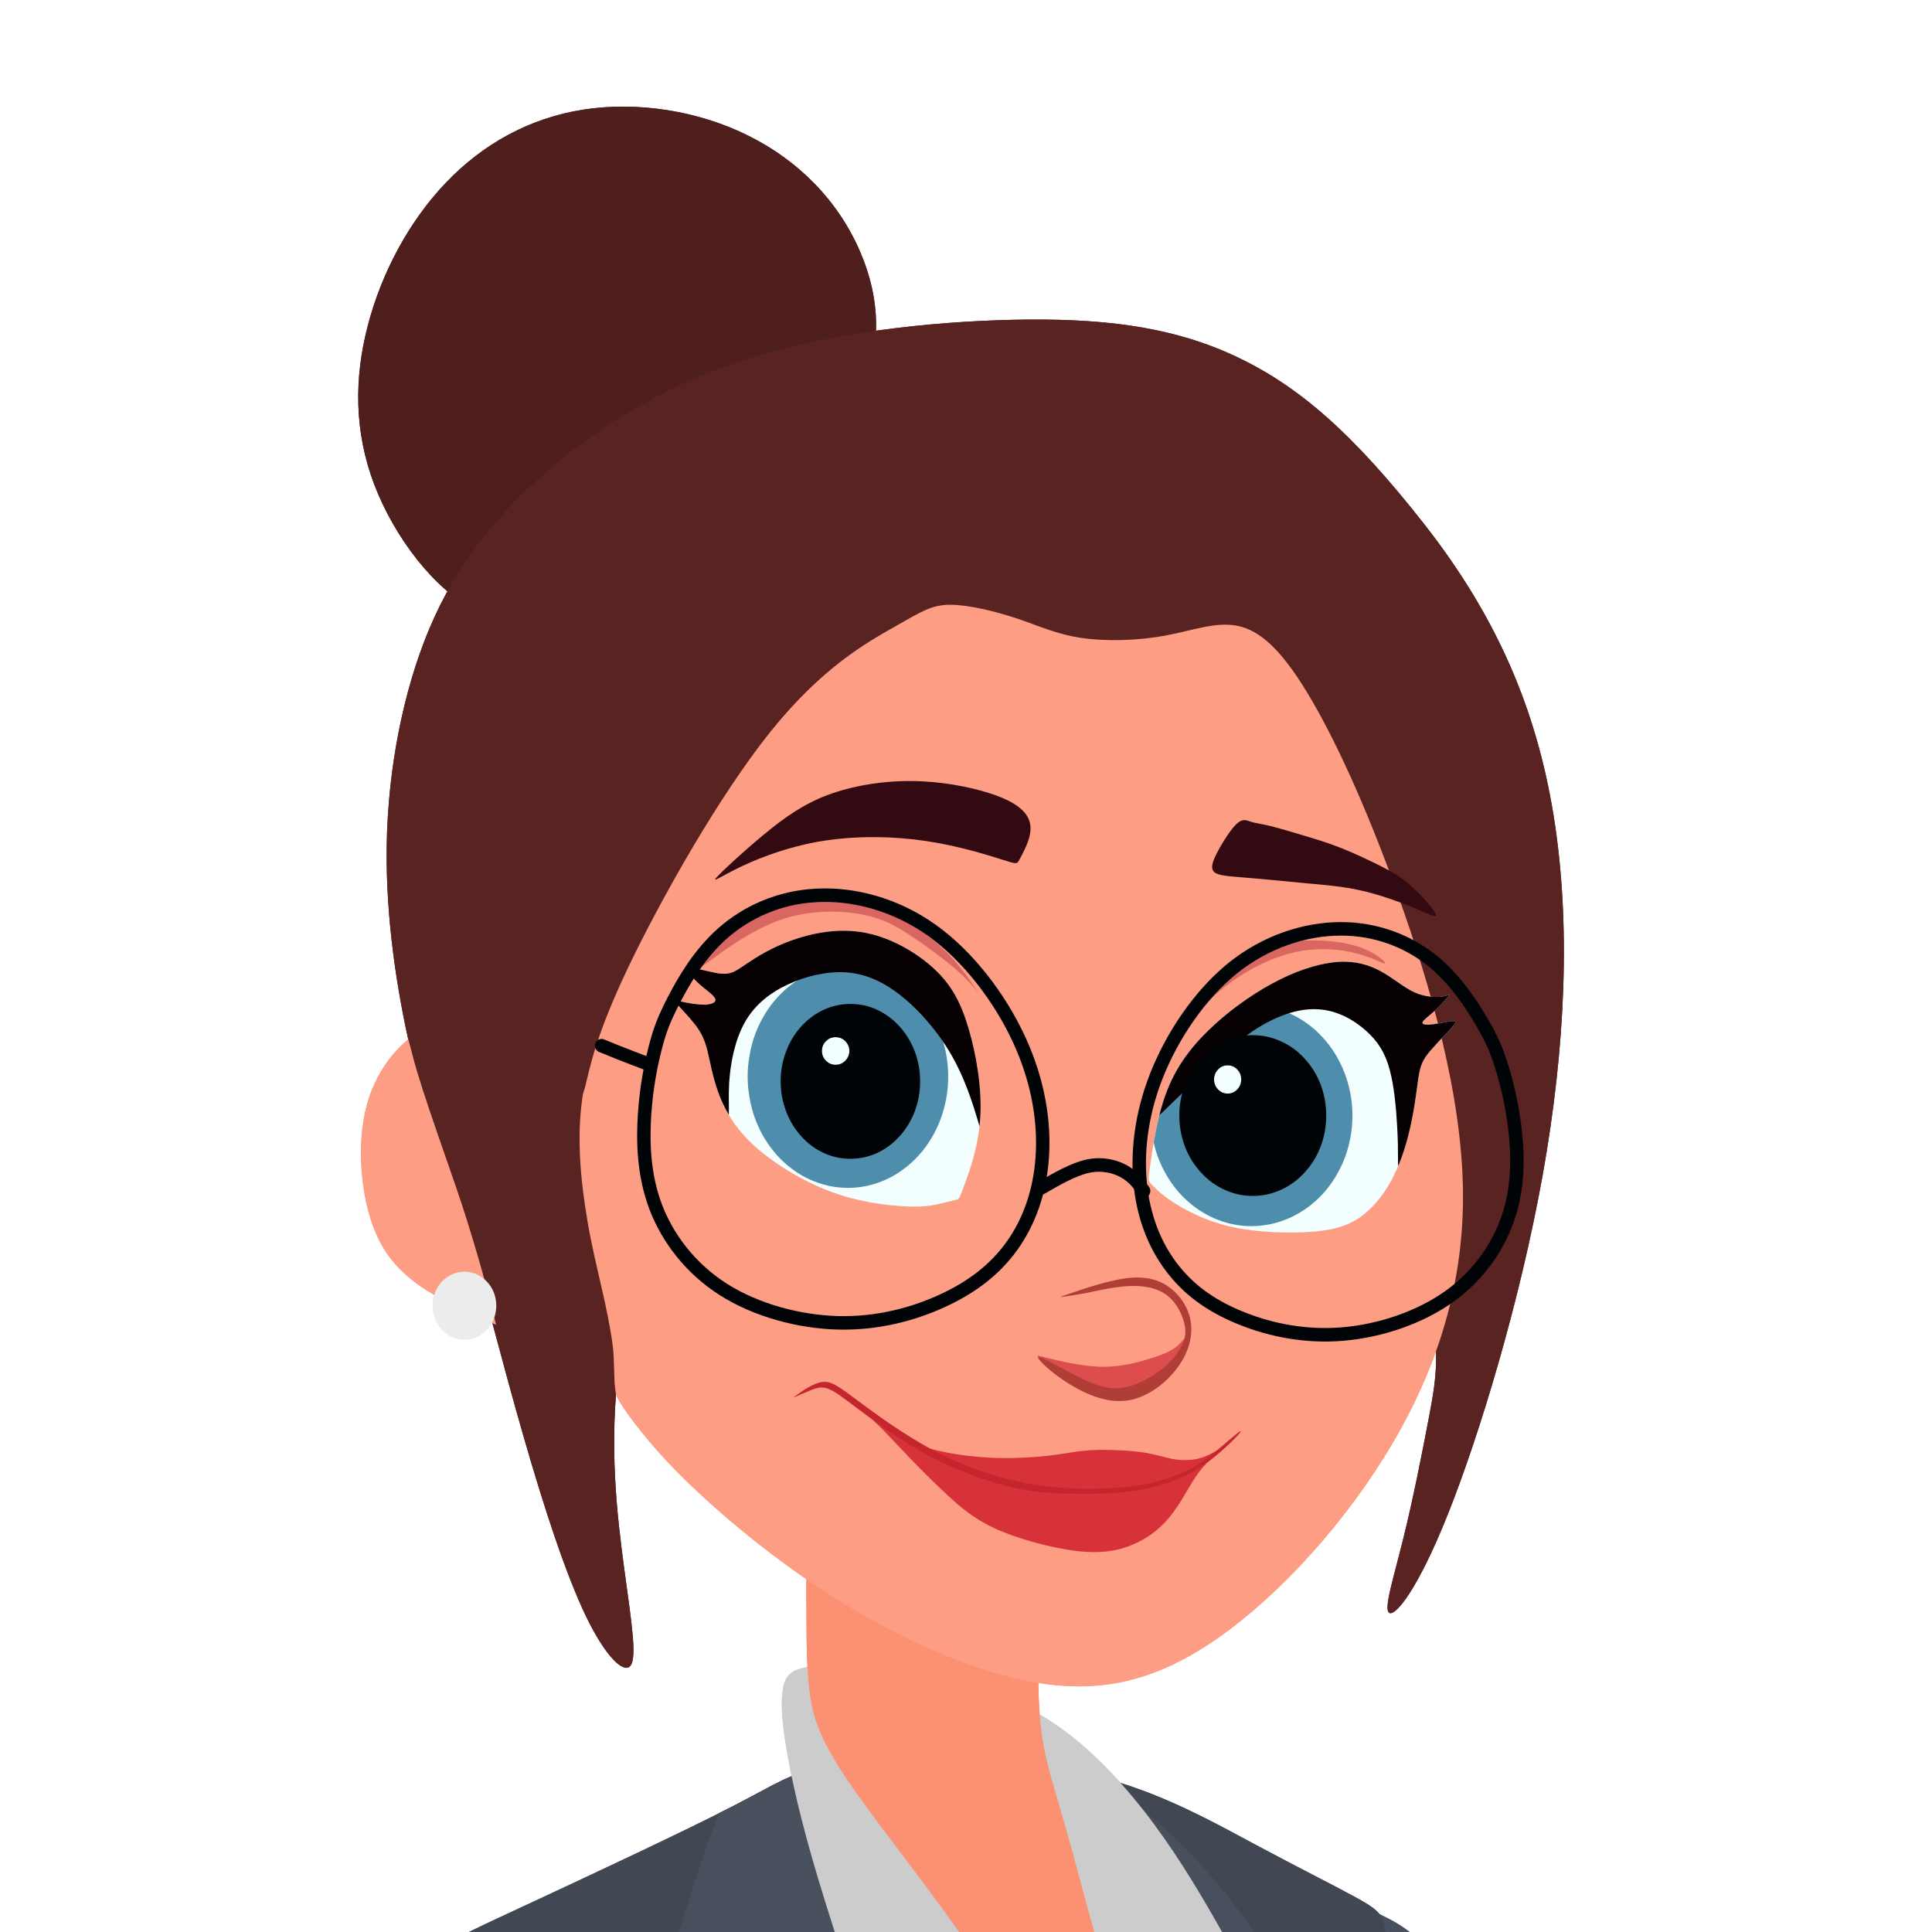 <svg xmlns="http://www.w3.org/2000/svg" xmlns:xlink="http://www.w3.org/1999/xlink" width="100" zoomAndPan="magnify" viewBox="0 0 75 75" height="100" preserveAspectRatio="xMidYMid meet" version="1.0"><defs><clipPath id="a5111f1ff1"><path d="M 13.73 4 L 35 4 L 35 25 L 13.73 25 Z M 13.73 4 " clip-rule="nonzero"/></clipPath><clipPath id="19e3ba4b1d"><path d="M 15 12 L 60.98 12 L 60.98 65 L 15 65 Z M 15 12 " clip-rule="nonzero"/></clipPath><clipPath id="fb226e70e6"><path d="M 13.73 4 L 35 4 L 35 25 L 13.73 25 Z M 13.73 4 " clip-rule="nonzero"/></clipPath><clipPath id="26d569cfd9"><path d="M 15 12 L 60.98 12 L 60.98 65 L 15 65 Z M 15 12 " clip-rule="nonzero"/></clipPath></defs><g clip-path="url(#a5111f1ff1)"><path fill="#4e1f1d" d="M 18.438 23.672 C 16.875 22.902 15.312 20.863 14.527 18.805 C 13.746 16.746 13.746 14.668 14.281 12.629 C 14.812 10.59 15.879 8.586 17.32 7.082 C 18.758 5.578 20.57 4.578 22.652 4.254 C 24.73 3.934 27.078 4.289 29.031 5.258 C 30.988 6.223 32.551 7.797 33.402 9.801 C 34.258 11.805 34.398 14.242 32.57 16.586 C 30.738 18.93 26.934 21.184 24.25 22.562 C 21.566 23.941 20.004 24.441 18.438 23.672 Z M 18.438 23.672 " fill-opacity="1" fill-rule="nonzero"/></g><path fill="#48505d" d="M 16.91 75.598 C 16.715 75.73 16.324 76 15.996 77.316 C 15.668 78.633 15.398 80.992 15.238 85.719 C 15.078 90.441 15.027 97.531 15.008 101.922 C 14.992 106.316 15.008 108.016 15.152 108.91 C 15.293 109.809 15.559 109.895 16.777 110.156 C 17.996 110.414 20.164 110.844 21.586 111.133 C 23.008 111.418 23.684 111.562 23.984 110.703 C 24.285 109.844 24.215 107.98 24.359 104.824 C 24.5 101.664 24.855 97.207 26.109 95.668 C 27.359 94.129 29.512 95.508 33.832 98.191 C 38.148 100.875 44.637 104.867 48.102 107.086 C 51.566 109.305 52.012 109.754 52.457 109.949 C 52.902 110.148 53.344 110.094 54.508 109.797 C 55.676 109.504 57.559 108.965 58.508 108.48 C 59.461 108 59.477 107.57 59.266 105.582 C 59.051 103.598 58.605 100.055 58.25 96.457 C 57.895 92.859 57.629 89.207 57.336 86.301 C 57.043 83.391 56.723 81.227 56.527 79.73 C 56.332 78.238 56.262 77.414 56.012 76.742 C 55.762 76.07 55.336 75.555 54.938 75.188 C 54.535 74.82 54.164 74.605 53.543 74.301 C 52.918 73.996 52.047 73.602 50.492 73.246 C 48.938 72.887 46.699 72.566 41.891 73.047 C 37.082 73.527 29.707 74.816 25.562 75.332 C 21.422 75.848 20.52 75.598 19.648 75.488 C 18.777 75.383 17.941 75.422 17.523 75.445 C 17.105 75.465 17.105 75.465 16.91 75.598 Z M 16.91 75.598 " fill-opacity="1" fill-rule="nonzero"/><path fill="#414854" d="M 28.391 70.148 C 26.508 71.113 23.059 72.727 20.75 73.801 C 18.438 74.875 17.266 75.41 16.75 75.84 C 16.234 76.27 16.379 76.59 17.566 78.773 C 18.758 80.957 21 85.004 22.402 88.492 C 23.805 91.98 24.375 94.918 25.141 97.172 C 25.902 99.426 26.863 101 27.52 102.074 C 28.18 103.148 28.535 103.723 28.41 104.492 C 28.285 105.262 27.68 106.227 27.004 107.211 C 26.332 108.195 25.582 109.199 25.141 109.895 C 24.695 110.594 24.555 110.988 25.086 111.363 C 25.621 111.738 26.828 112.098 29.902 112.312 C 32.977 112.527 37.918 112.598 41.973 112.332 C 46.023 112.062 49.188 111.453 51.07 111.023 C 52.953 110.594 53.559 110.344 53.613 109.734 C 53.664 109.125 53.168 108.16 52.938 106.906 C 52.707 105.656 52.742 104.117 53.238 102.199 C 53.738 100.285 54.695 97.996 55.32 96.457 C 55.941 94.918 56.227 94.129 56.348 93.109 C 56.473 92.09 56.438 90.836 56.137 89.367 C 55.832 87.902 55.266 86.219 54.855 84.59 C 54.449 82.961 54.199 81.387 54.055 80.082 C 53.914 78.773 53.879 77.738 53.859 76.84 C 53.844 75.945 53.844 75.195 53.738 74.73 C 53.629 74.266 53.418 74.086 52.598 73.637 C 51.781 73.191 50.359 72.477 48.883 71.688 C 47.41 70.898 45.879 70.043 44.102 69.414 C 42.328 68.789 40.301 68.395 38.062 68.289 C 35.82 68.18 33.367 68.359 31.98 68.609 C 30.598 68.859 30.277 69.184 28.391 70.148 Z M 28.391 70.148 " fill-opacity="1" fill-rule="nonzero"/><path fill="#48505d" d="M 36.359 68.258 C 34.66 68.273 33.023 68.422 31.98 68.609 C 30.598 68.859 30.277 69.184 28.391 70.148 C 28.254 70.219 28.062 70.312 27.91 70.387 C 27.172 72.277 26.496 74.559 25.996 76.215 C 25.469 77.977 25.145 79.012 25.621 79.48 C 26.098 79.949 27.379 79.848 28.586 79.594 C 29.793 79.34 30.926 78.938 31.766 78.492 C 32.609 78.051 33.16 77.57 32.168 78.406 C 31.176 79.242 28.637 81.391 27.492 82.594 C 26.352 83.797 26.602 84.051 27.844 85.301 C 29.09 86.555 31.328 88.809 33.539 91.035 C 35.75 93.262 37.938 95.465 39.559 97.223 C 41.18 98.98 42.234 100.297 42.871 101.684 C 43.504 103.07 43.719 104.523 43.891 107.176 C 43.984 108.664 44.066 110.496 44.152 112.145 C 44.391 112.117 44.633 112.098 44.859 112.07 C 44.891 110 45.016 107.438 45.707 105.105 C 46.684 101.789 48.797 98.969 50.305 96.254 C 51.812 93.539 52.715 90.934 53.285 88.836 C 53.852 86.738 54.078 85.152 53.961 84.156 C 53.844 83.156 53.379 82.746 52.789 82.293 C 52.195 81.84 51.473 81.336 50.41 80.574 C 49.348 79.812 47.945 78.789 47.621 78.441 C 47.293 78.094 48.043 78.426 48.867 78.84 C 49.695 79.254 50.59 79.742 50.578 79.035 C 50.566 78.328 49.645 76.422 48.504 74.758 C 47.363 73.09 46.004 71.672 44.762 70.586 C 44.051 69.965 43.375 69.457 42.668 68.977 C 41.258 68.605 39.719 68.367 38.062 68.289 C 37.5 68.262 36.926 68.25 36.359 68.258 Z M 36.359 68.258 " fill-opacity="1" fill-rule="nonzero"/><path fill="#f2f2f2" d="M 31.402 69.016 C 31.578 70.762 32.684 74.078 33.676 76.797 C 34.668 79.52 35.551 81.645 36.77 84.125 C 37.988 86.605 39.547 89.441 40.879 92.691 C 42.211 95.945 43.316 99.613 43.918 101.664 C 44.523 103.715 44.621 104.145 44.723 104.195 C 44.824 104.246 44.926 103.918 45.379 102.766 C 45.828 101.613 46.633 99.641 47.336 97.805 C 48.043 95.969 48.645 94.273 48.645 91.957 C 48.645 89.645 48.043 86.707 47.438 84.012 C 46.836 81.316 46.23 78.859 45.391 76.582 C 44.547 74.305 43.469 72.203 42.699 70.875 C 41.934 69.547 41.48 68.992 40.312 68.383 C 39.145 67.777 37.258 67.117 35.875 66.863 C 34.492 66.609 33.613 66.762 32.797 66.926 C 31.98 67.094 31.227 67.27 31.402 69.016 Z M 31.402 69.016 " fill-opacity="1" fill-rule="nonzero"/><path fill="#cccccc" d="M 37.312 75.977 C 36.645 75.418 36.402 75.762 36.113 76.547 C 35.824 77.328 35.488 78.559 35.277 79.59 C 35.07 80.621 34.996 81.457 34.895 81.715 C 34.797 81.973 34.668 81.656 34.086 79.98 C 33.5 78.305 32.457 75.266 31.762 72.938 C 31.062 70.609 30.711 68.992 30.523 67.84 C 30.332 66.688 30.309 66.004 30.402 65.516 C 30.496 65.031 30.711 64.738 31.762 64.668 C 32.809 64.598 34.695 64.75 36.402 65.105 C 38.113 65.461 39.645 66.016 41.047 66.992 C 42.449 67.965 43.719 69.355 44.793 70.805 C 45.867 72.254 46.746 73.762 47.52 75.141 C 48.293 76.52 48.957 77.773 49.18 78.293 C 49.398 78.809 49.172 78.594 48.734 78.211 C 48.293 77.824 47.641 77.266 47.062 76.773 C 46.484 76.281 45.98 75.848 45.586 75.582 C 45.188 75.316 44.898 75.215 44.691 75.293 C 44.484 75.367 44.359 75.621 44.238 76.102 C 44.121 76.582 44.008 77.293 43.926 77.969 C 43.844 78.645 43.793 79.293 43.613 79.676 C 43.43 80.062 43.113 80.191 42.41 79.574 C 41.707 78.961 40.613 77.609 40.176 77.461 C 39.742 77.316 39.961 78.379 39.52 78.184 C 39.082 77.988 37.98 76.531 37.312 75.977 Z M 37.312 75.977 " fill-opacity="1" fill-rule="nonzero"/><g clip-path="url(#19e3ba4b1d)"><path fill="#592321" d="M 18.328 48.445 C 18.812 50.164 19.531 53.016 20.32 55.746 C 21.105 58.48 21.957 61.094 22.738 62.723 C 23.523 64.352 24.234 64.996 24.48 64.656 C 24.73 64.312 24.516 62.988 24.238 60.934 C 23.961 58.875 23.617 56.082 24.043 52.895 C 24.469 49.711 25.668 46.133 27.508 42.32 C 29.352 38.508 31.84 34.465 34.898 32.586 C 37.953 30.703 41.578 30.992 44.441 32.781 C 47.305 34.57 49.398 37.863 51.23 41.156 C 53.062 44.449 54.625 47.742 55.301 49.996 C 55.977 52.25 55.762 53.469 55.48 54.973 C 55.195 56.477 54.84 58.266 54.465 59.77 C 54.094 61.273 53.699 62.488 53.934 62.613 C 54.164 62.738 55.016 61.773 56.227 58.73 C 57.434 55.688 58.996 50.57 59.887 45.613 C 60.773 40.656 60.988 35.859 60.312 31.672 C 59.637 27.484 58.074 23.906 55.301 20.363 C 52.523 16.82 50.395 14.949 47.871 13.789 C 45.348 12.629 42.609 12.344 39.324 12.414 C 36.035 12.488 32.195 12.918 28.996 13.938 C 25.797 14.957 23.238 16.566 21.211 18.32 C 19.184 20.074 17.691 21.973 16.66 24.422 C 15.633 26.875 15.062 29.883 15.012 32.797 C 14.965 35.707 15.434 38.527 15.91 40.641 C 16.383 42.754 16.859 44.164 17.223 45.156 C 17.59 46.152 17.844 46.73 18.328 48.445 Z M 18.328 48.445 " fill-opacity="1" fill-rule="nonzero"/></g><path fill="#fc9073" d="M 31.301 60.727 C 31.301 61.422 31.301 62.727 31.312 63.648 C 31.328 64.574 31.352 65.117 31.445 65.797 C 31.539 66.473 31.703 67.281 32.734 68.859 C 33.766 70.434 35.664 72.773 37.246 75.016 C 38.828 77.254 40.098 79.391 41.098 80.809 C 42.098 82.227 42.824 82.922 43.223 83.031 C 43.617 83.137 43.68 82.656 43.742 81.922 C 43.805 81.188 43.867 80.203 43.73 79.305 C 43.594 78.406 43.254 77.594 42.852 76.285 C 42.449 74.977 41.984 73.168 41.602 71.781 C 41.219 70.395 40.914 69.434 40.723 68.688 C 40.527 67.941 40.438 67.41 40.383 66.812 C 40.324 66.219 40.301 65.562 40.312 64.781 C 40.324 64.004 40.375 63.105 39.836 62.391 C 39.293 61.676 38.164 61.145 36.645 60.754 C 35.121 60.359 33.211 60.105 32.258 60.023 C 31.301 59.941 31.301 60.031 31.301 60.727 Z M 31.301 60.727 " fill-opacity="1" fill-rule="nonzero"/><path fill="#fc9d84" d="M 36.887 23.477 C 36.176 23.477 35.785 23.727 34.719 24.336 C 33.652 24.941 31.91 25.91 29.902 28.414 C 27.895 30.918 25.621 34.965 24.375 37.578 C 23.133 40.191 22.918 41.371 22.723 42.16 C 22.695 42.273 22.664 42.363 22.633 42.461 C 22.621 42.535 22.605 42.613 22.598 42.691 C 22.398 44.109 22.516 45.719 22.809 47.426 C 23.102 49.137 23.562 50.59 23.781 52.199 C 23.867 52.832 23.812 53.633 23.91 54.109 C 23.969 54.379 24.672 55.363 25.547 56.352 C 26.898 57.871 29.281 59.984 31.895 61.703 C 34.508 63.418 37.352 64.742 39.84 65.246 C 42.328 65.746 44.457 65.422 46.84 63.883 C 49.223 62.344 51.852 59.59 53.754 56.531 C 55.656 53.469 56.828 50.105 56.793 46.293 C 56.758 42.48 55.516 38.223 54.27 34.75 C 53.027 31.277 51.781 28.594 50.75 26.895 C 49.719 25.191 48.902 24.477 48.051 24.297 C 47.195 24.121 46.309 24.477 45.242 24.672 C 44.176 24.871 42.93 24.906 41.969 24.762 C 41.012 24.621 40.336 24.297 39.484 24.012 C 38.629 23.727 37.598 23.477 36.887 23.477 Z M 15.848 40.348 C 15.184 40.895 14.633 41.672 14.316 42.641 C 13.855 44.055 13.961 45.883 14.352 47.207 C 14.742 48.531 15.418 49.352 16.555 50.086 C 17.328 50.586 18.312 51.039 19.258 51.426 C 19.008 50.418 18.754 49.398 18.195 47.59 C 17.629 45.746 16.793 43.59 16.18 41.562 C 16.059 41.16 15.934 40.633 15.848 40.348 Z M 15.848 40.348 " fill-opacity="1" fill-rule="nonzero"/><path fill="#f3fefe" d="M 44.656 45.191 C 44.742 44.559 44.922 43.285 45.34 42.258 C 45.758 41.227 46.414 40.441 47.188 39.742 C 47.961 39.043 48.848 38.438 49.703 38.016 C 50.555 37.594 51.371 37.363 52.039 37.336 C 52.707 37.309 53.223 37.488 53.676 37.746 C 54.129 38.008 54.52 38.348 54.918 38.527 C 55.32 38.703 55.727 38.723 55.977 38.688 C 56.227 38.652 56.312 38.562 56.242 38.652 C 56.172 38.742 55.941 39.008 55.711 39.223 C 55.477 39.438 55.246 39.598 55.219 39.688 C 55.195 39.777 55.371 39.797 55.637 39.762 C 55.906 39.727 56.262 39.637 56.41 39.637 C 56.562 39.637 56.508 39.727 56.312 39.941 C 56.117 40.152 55.781 40.496 55.551 40.762 C 55.32 41.031 55.195 41.227 55.113 41.566 C 55.035 41.906 55 42.391 54.883 43.07 C 54.766 43.75 54.57 44.629 54.215 45.414 C 53.859 46.203 53.344 46.902 52.723 47.305 C 52.102 47.707 51.371 47.812 50.484 47.84 C 49.594 47.867 48.547 47.812 47.648 47.59 C 46.75 47.367 46.004 46.973 45.516 46.652 C 45.027 46.328 44.797 46.078 44.68 45.953 C 44.566 45.828 44.566 45.828 44.656 45.191 Z M 44.656 45.191 " fill-opacity="1" fill-rule="nonzero"/><path fill="#ececec" d="M 19.266 50.684 C 19.266 50.859 19.234 51.027 19.172 51.191 C 19.109 51.352 19.02 51.492 18.902 51.617 C 18.789 51.742 18.652 51.836 18.5 51.902 C 18.352 51.969 18.191 52.004 18.027 52.004 C 17.863 52.004 17.707 51.969 17.555 51.902 C 17.402 51.836 17.27 51.742 17.152 51.617 C 17.039 51.492 16.949 51.352 16.887 51.191 C 16.824 51.027 16.793 50.859 16.793 50.684 C 16.793 50.512 16.824 50.34 16.887 50.18 C 16.949 50.02 17.039 49.875 17.152 49.754 C 17.27 49.629 17.402 49.535 17.555 49.465 C 17.707 49.398 17.863 49.367 18.027 49.367 C 18.191 49.367 18.352 49.398 18.5 49.465 C 18.652 49.535 18.789 49.629 18.902 49.754 C 19.02 49.875 19.109 50.02 19.172 50.18 C 19.234 50.34 19.266 50.512 19.266 50.684 Z M 19.266 50.684 " fill-opacity="1" fill-rule="nonzero"/><path fill="#330912" d="M 38.906 33.371 C 38.34 33.191 37.199 32.832 35.93 32.645 C 34.66 32.457 33.254 32.441 31.992 32.637 C 30.73 32.832 29.613 33.246 28.828 33.613 C 28.047 33.98 27.602 34.301 27.809 34.07 C 28.012 33.836 28.867 33.047 29.656 32.395 C 30.445 31.742 31.176 31.223 32.125 30.863 C 33.078 30.508 34.25 30.309 35.387 30.32 C 36.527 30.328 37.629 30.543 38.391 30.785 C 39.156 31.027 39.582 31.293 39.805 31.582 C 40.027 31.867 40.043 32.172 39.957 32.504 C 39.867 32.832 39.672 33.191 39.574 33.371 C 39.477 33.551 39.477 33.551 38.906 33.371 Z M 38.906 33.371 " fill-opacity="1" fill-rule="nonzero"/><path fill="#330912" d="M 48.023 31.965 C 47.793 32.172 47.473 32.672 47.27 33.059 C 47.066 33.441 46.977 33.711 47.137 33.855 C 47.297 33.996 47.703 34.016 48.355 34.07 C 49.004 34.121 49.891 34.211 50.672 34.285 C 51.457 34.355 52.129 34.41 52.84 34.57 C 53.551 34.73 54.297 35 54.859 35.23 C 55.418 35.465 55.793 35.66 55.738 35.492 C 55.684 35.32 55.207 34.785 54.812 34.426 C 54.422 34.07 54.121 33.891 53.668 33.656 C 53.215 33.426 52.609 33.137 52.066 32.922 C 51.527 32.707 51.047 32.566 50.566 32.422 C 50.086 32.277 49.605 32.137 49.27 32.055 C 48.93 31.973 48.734 31.957 48.566 31.902 C 48.398 31.848 48.258 31.762 48.023 31.965 Z M 48.023 31.965 " fill-opacity="1" fill-rule="nonzero"/><path fill="#f3fefe" d="M 37.422 46.043 C 37.609 45.539 37.984 44.539 38.055 43.383 C 38.125 42.23 37.895 40.922 37.602 39.93 C 37.309 38.938 36.953 38.258 36.285 37.629 C 35.621 37.004 34.641 36.43 33.672 36.227 C 32.703 36.02 31.746 36.18 30.98 36.422 C 30.215 36.664 29.648 36.984 29.266 37.227 C 28.883 37.469 28.688 37.629 28.492 37.719 C 28.297 37.809 28.102 37.828 27.773 37.766 C 27.445 37.703 26.98 37.559 26.832 37.613 C 26.68 37.664 26.84 37.918 27.09 38.148 C 27.336 38.383 27.676 38.598 27.754 38.75 C 27.836 38.902 27.656 38.988 27.371 39 C 27.09 39.008 26.695 38.938 26.457 38.883 C 26.219 38.828 26.129 38.793 26.262 38.953 C 26.395 39.113 26.75 39.473 26.992 39.785 C 27.23 40.098 27.355 40.367 27.461 40.789 C 27.566 41.211 27.656 41.781 27.887 42.418 C 28.117 43.051 28.492 43.75 29.246 44.449 C 30.004 45.145 31.141 45.844 32.242 46.258 C 33.344 46.668 34.41 46.793 35.105 46.828 C 35.797 46.863 36.117 46.812 36.41 46.746 C 36.703 46.684 36.969 46.613 37.102 46.578 C 37.238 46.543 37.238 46.543 37.422 46.043 Z M 37.422 46.043 " fill-opacity="1" fill-rule="nonzero"/><path fill="#4f8dad" d="M 32.918 37.469 C 32.664 37.469 32.41 37.496 32.16 37.551 C 31.906 37.605 31.664 37.688 31.43 37.797 C 31.191 37.906 30.969 38.039 30.754 38.195 C 30.543 38.355 30.348 38.535 30.164 38.734 C 29.984 38.934 29.824 39.152 29.68 39.391 C 29.539 39.625 29.418 39.875 29.32 40.137 C 29.223 40.398 29.148 40.668 29.102 40.949 C 29.051 41.227 29.023 41.508 29.023 41.789 C 29.023 42.074 29.051 42.355 29.102 42.633 C 29.148 42.914 29.223 43.184 29.32 43.445 C 29.418 43.707 29.539 43.957 29.68 44.191 C 29.824 44.43 29.984 44.645 30.164 44.848 C 30.348 45.047 30.543 45.227 30.754 45.383 C 30.969 45.543 31.191 45.676 31.43 45.785 C 31.664 45.891 31.906 45.973 32.16 46.031 C 32.41 46.086 32.664 46.113 32.918 46.113 C 33.172 46.113 33.426 46.086 33.676 46.031 C 33.926 45.973 34.172 45.891 34.406 45.785 C 34.645 45.676 34.867 45.543 35.078 45.383 C 35.293 45.227 35.488 45.047 35.668 44.848 C 35.852 44.645 36.012 44.43 36.152 44.191 C 36.297 43.957 36.414 43.707 36.512 43.445 C 36.609 43.184 36.684 42.914 36.734 42.633 C 36.785 42.355 36.809 42.074 36.809 41.789 C 36.809 41.508 36.785 41.227 36.734 40.949 C 36.684 40.668 36.613 40.398 36.512 40.137 C 36.414 39.875 36.297 39.625 36.152 39.391 C 36.012 39.152 35.852 38.934 35.672 38.734 C 35.488 38.535 35.293 38.355 35.082 38.199 C 34.867 38.039 34.645 37.906 34.406 37.797 C 34.172 37.688 33.93 37.605 33.676 37.551 C 33.426 37.496 33.172 37.469 32.918 37.469 Z M 32.438 40.262 C 32.586 40.262 32.711 40.312 32.816 40.418 C 32.918 40.523 32.973 40.648 32.973 40.797 C 32.973 40.945 32.918 41.07 32.816 41.176 C 32.711 41.281 32.586 41.336 32.438 41.336 C 32.289 41.336 32.164 41.281 32.062 41.176 C 31.957 41.07 31.906 40.945 31.906 40.797 C 31.906 40.648 31.957 40.523 32.062 40.418 C 32.164 40.312 32.289 40.262 32.438 40.262 Z M 32.438 40.262 " fill-opacity="1" fill-rule="nonzero"/><path fill="#070003" d="M 32.598 36.133 C 32.012 36.152 31.457 36.27 30.98 36.422 C 30.215 36.664 29.648 36.984 29.266 37.227 C 28.883 37.469 28.688 37.629 28.492 37.719 C 28.297 37.809 28.102 37.828 27.773 37.766 C 27.445 37.703 26.98 37.559 26.832 37.613 C 26.68 37.664 26.84 37.918 27.09 38.148 C 27.336 38.383 27.676 38.598 27.754 38.75 C 27.836 38.902 27.656 38.988 27.371 39 C 27.09 39.008 26.695 38.938 26.457 38.883 C 26.219 38.828 26.129 38.793 26.262 38.953 C 26.395 39.113 26.75 39.473 26.992 39.785 C 27.23 40.098 27.355 40.367 27.461 40.789 C 27.566 41.207 27.656 41.781 27.887 42.418 C 27.988 42.695 28.117 42.98 28.293 43.277 C 28.305 42.973 28.277 42.543 28.305 42.051 C 28.352 41.281 28.527 40.367 28.918 39.68 C 29.309 38.988 29.914 38.523 30.617 38.203 C 31.316 37.879 32.117 37.703 32.828 37.746 C 33.539 37.793 34.16 38.059 34.738 38.473 C 35.316 38.883 35.852 39.438 36.277 39.984 C 36.703 40.527 37.023 41.066 37.289 41.648 C 37.555 42.23 37.77 42.855 37.949 43.465 C 37.973 43.555 37.996 43.637 38.023 43.723 C 38.035 43.609 38.047 43.5 38.055 43.383 C 38.125 42.23 37.895 40.922 37.602 39.93 C 37.309 38.938 36.953 38.258 36.285 37.629 C 35.621 37.004 34.641 36.43 33.672 36.227 C 33.309 36.148 32.949 36.121 32.598 36.133 Z M 32.598 36.133 " fill-opacity="1" fill-rule="nonzero"/><path fill="#000407" d="M 33.012 38.973 C 32.652 38.973 32.309 39.047 31.977 39.199 C 31.645 39.352 31.352 39.57 31.098 39.852 C 30.844 40.133 30.648 40.461 30.512 40.828 C 30.375 41.195 30.305 41.578 30.305 41.977 C 30.305 42.379 30.375 42.762 30.512 43.129 C 30.648 43.496 30.844 43.824 31.098 44.105 C 31.352 44.387 31.645 44.605 31.977 44.758 C 32.309 44.91 32.652 44.984 33.012 44.984 C 33.371 44.984 33.719 44.91 34.051 44.758 C 34.379 44.605 34.672 44.387 34.926 44.105 C 35.18 43.824 35.379 43.496 35.516 43.129 C 35.652 42.762 35.719 42.379 35.719 41.977 C 35.719 41.578 35.652 41.195 35.516 40.828 C 35.375 40.461 35.18 40.133 34.926 39.852 C 34.672 39.57 34.379 39.355 34.051 39.199 C 33.719 39.047 33.371 38.973 33.012 38.973 Z M 32.438 40.262 C 32.586 40.262 32.711 40.312 32.816 40.418 C 32.918 40.523 32.973 40.648 32.973 40.797 C 32.973 40.945 32.918 41.07 32.816 41.176 C 32.711 41.281 32.586 41.336 32.438 41.336 C 32.289 41.336 32.164 41.281 32.062 41.176 C 31.957 41.07 31.906 40.945 31.906 40.797 C 31.906 40.648 31.957 40.523 32.062 40.418 C 32.164 40.312 32.289 40.262 32.438 40.262 Z M 32.438 40.262 " fill-opacity="1" fill-rule="nonzero"/><path fill="#dd4d4d" d="M 40.676 52.719 C 41.09 52.82 41.93 53.027 42.652 53.055 C 43.379 53.082 43.992 52.934 44.484 52.789 C 44.973 52.645 45.344 52.512 45.598 52.332 C 45.852 52.148 45.988 51.922 46.02 51.922 C 46.051 51.922 45.973 52.148 45.824 52.426 C 45.676 52.699 45.453 53.023 45.148 53.301 C 44.84 53.578 44.449 53.809 43.996 53.93 C 43.543 54.051 43.027 54.059 42.598 53.977 C 42.168 53.891 41.82 53.711 41.539 53.551 C 41.262 53.387 41.047 53.246 40.887 53.133 C 40.727 53.023 40.621 52.941 40.535 52.879 C 40.453 52.812 40.395 52.766 40.352 52.727 C 40.309 52.684 40.285 52.652 40.262 52.617 C 40.262 52.617 40.262 52.617 40.676 52.719 Z M 40.676 52.719 " fill-opacity="1" fill-rule="nonzero"/><path fill="#b03e37" d="M 41.582 50.199 C 42.059 50.035 43.012 49.707 43.754 49.617 C 44.496 49.531 45.023 49.68 45.445 50.012 C 45.867 50.34 46.18 50.844 46.238 51.414 C 46.293 51.984 46.094 52.617 45.633 53.191 C 45.176 53.77 44.457 54.289 43.703 54.375 C 42.949 54.465 42.16 54.125 41.535 53.742 C 40.914 53.363 40.461 52.945 40.336 52.773 C 40.211 52.605 40.41 52.68 40.852 52.914 C 41.293 53.148 41.969 53.539 42.516 53.738 C 43.062 53.934 43.48 53.934 43.918 53.793 C 44.359 53.656 44.824 53.375 45.164 53.098 C 45.5 52.82 45.715 52.543 45.855 52.281 C 45.992 52.023 46.055 51.781 45.992 51.453 C 45.93 51.125 45.742 50.707 45.469 50.43 C 45.199 50.148 44.848 50.012 44.465 49.953 C 44.082 49.895 43.668 49.922 43.277 49.98 C 42.887 50.035 42.523 50.125 42.164 50.195 C 41.809 50.262 41.457 50.312 41.277 50.34 C 41.102 50.363 41.102 50.363 41.582 50.199 Z M 41.582 50.199 " fill-opacity="1" fill-rule="nonzero"/><path fill="#4f8dad" d="M 48.578 39.02 C 48.391 39.02 48.199 39.035 48.012 39.066 C 47.727 39.277 47.449 39.504 47.188 39.742 C 46.414 40.441 45.758 41.227 45.34 42.258 C 45.062 42.938 44.895 43.715 44.785 44.352 C 44.891 44.816 45.062 45.246 45.301 45.648 C 45.535 46.047 45.828 46.395 46.172 46.688 C 46.516 46.984 46.895 47.207 47.305 47.363 C 47.719 47.52 48.141 47.598 48.578 47.598 C 48.836 47.598 49.09 47.57 49.344 47.516 C 49.598 47.461 49.84 47.379 50.078 47.273 C 50.316 47.164 50.543 47.031 50.758 46.875 C 50.973 46.719 51.168 46.543 51.352 46.344 C 51.535 46.145 51.695 45.926 51.84 45.691 C 51.98 45.457 52.102 45.211 52.203 44.953 C 52.301 44.691 52.375 44.422 52.426 44.148 C 52.477 43.871 52.5 43.59 52.5 43.309 C 52.5 43.027 52.477 42.75 52.426 42.473 C 52.375 42.195 52.301 41.93 52.203 41.668 C 52.102 41.406 51.98 41.16 51.84 40.926 C 51.695 40.691 51.535 40.477 51.352 40.277 C 51.168 40.078 50.973 39.898 50.758 39.742 C 50.543 39.586 50.316 39.453 50.078 39.348 C 49.84 39.238 49.598 39.156 49.344 39.102 C 49.09 39.047 48.836 39.02 48.578 39.02 Z M 47.656 41.355 C 47.805 41.355 47.926 41.406 48.031 41.516 C 48.133 41.621 48.184 41.754 48.184 41.902 C 48.184 42.055 48.133 42.188 48.031 42.293 C 47.926 42.402 47.805 42.453 47.656 42.453 C 47.512 42.453 47.387 42.402 47.285 42.293 C 47.18 42.188 47.129 42.055 47.129 41.902 C 47.129 41.754 47.18 41.621 47.285 41.516 C 47.387 41.406 47.512 41.355 47.656 41.355 Z M 47.656 41.355 " fill-opacity="1" fill-rule="nonzero"/><path fill="#070003" d="M 52.281 37.336 C 52.203 37.332 52.121 37.332 52.039 37.336 C 51.371 37.363 50.555 37.594 49.703 38.016 C 48.848 38.438 47.961 39.043 47.188 39.742 C 46.414 40.441 45.758 41.227 45.34 42.258 C 45.203 42.586 45.098 42.941 45.008 43.293 C 45.309 43.004 45.648 42.676 46.023 42.312 C 46.824 41.531 47.746 40.621 48.645 40.02 C 49.543 39.422 50.414 39.133 51.168 39.18 C 51.922 39.223 52.562 39.598 53.027 40.012 C 53.488 40.422 53.773 40.871 53.949 41.531 C 54.129 42.195 54.199 43.07 54.234 43.672 C 54.27 44.27 54.27 44.594 54.27 44.961 C 54.27 45.062 54.27 45.168 54.277 45.27 C 54.594 44.52 54.773 43.711 54.883 43.07 C 55 42.391 55.035 41.906 55.113 41.566 C 55.195 41.227 55.316 41.031 55.551 40.762 C 55.781 40.496 56.117 40.152 56.312 39.941 C 56.508 39.727 56.562 39.637 56.41 39.637 C 56.262 39.637 55.906 39.727 55.637 39.762 C 55.371 39.797 55.195 39.777 55.219 39.688 C 55.246 39.598 55.477 39.438 55.711 39.223 C 55.941 39.008 56.172 38.742 56.242 38.652 C 56.312 38.562 56.227 38.652 55.977 38.688 C 55.727 38.723 55.316 38.703 54.918 38.527 C 54.52 38.348 54.129 38.008 53.676 37.746 C 53.277 37.52 52.832 37.355 52.281 37.336 Z M 52.281 37.336 " fill-opacity="1" fill-rule="nonzero"/><path fill="#000407" d="M 48.633 40.184 C 48.254 40.184 47.891 40.266 47.543 40.422 C 47.191 40.582 46.883 40.805 46.617 41.098 C 46.348 41.391 46.141 41.73 45.996 42.109 C 45.852 42.492 45.781 42.891 45.781 43.305 C 45.781 43.719 45.852 44.117 45.996 44.5 C 46.141 44.883 46.348 45.219 46.617 45.512 C 46.883 45.805 47.191 46.031 47.543 46.188 C 47.891 46.348 48.254 46.426 48.633 46.426 C 49.012 46.426 49.375 46.348 49.727 46.188 C 50.074 46.031 50.383 45.805 50.648 45.512 C 50.918 45.219 51.125 44.883 51.27 44.5 C 51.414 44.117 51.484 43.719 51.484 43.305 C 51.484 42.891 51.414 42.492 51.27 42.109 C 51.125 41.73 50.918 41.391 50.648 41.098 C 50.383 40.805 50.074 40.582 49.723 40.422 C 49.375 40.266 49.012 40.184 48.633 40.184 Z M 47.656 41.355 C 47.805 41.355 47.926 41.406 48.031 41.516 C 48.133 41.621 48.184 41.754 48.184 41.902 C 48.184 42.055 48.133 42.188 48.031 42.293 C 47.926 42.402 47.805 42.453 47.656 42.453 C 47.512 42.453 47.387 42.402 47.285 42.293 C 47.18 42.188 47.129 42.055 47.129 41.902 C 47.129 41.754 47.18 41.621 47.285 41.516 C 47.387 41.406 47.512 41.355 47.656 41.355 Z M 47.656 41.355 " fill-opacity="1" fill-rule="nonzero"/><path fill="#d96661" d="M 27.656 37.227 C 28.18 36.844 29.227 36.074 30.328 35.699 C 31.43 35.32 32.586 35.34 33.422 35.492 C 34.258 35.645 34.773 35.93 35.438 36.379 C 36.105 36.824 36.922 37.434 37.438 37.934 C 37.953 38.438 38.168 38.828 38.07 38.688 C 37.973 38.543 37.562 37.863 37.031 37.266 C 36.496 36.664 35.84 36.145 35.145 35.762 C 34.453 35.375 33.723 35.125 32.871 35.027 C 32.02 34.93 31.039 34.98 30.203 35.234 C 29.371 35.484 28.676 35.93 28.188 36.359 C 27.699 36.789 27.414 37.203 27.273 37.406 C 27.129 37.613 27.129 37.613 27.656 37.227 Z M 27.656 37.227 " fill-opacity="1" fill-rule="nonzero"/><path fill="#d96661" d="M 44.391 43.332 C 44.609 42.742 45.043 41.555 45.613 40.57 C 46.184 39.582 46.887 38.797 47.715 38.184 C 48.539 37.566 49.484 37.125 50.363 36.945 C 51.242 36.766 52.055 36.848 52.676 37.016 C 53.297 37.184 53.723 37.434 53.77 37.402 C 53.816 37.371 53.484 37.055 52.984 36.844 C 52.484 36.633 51.816 36.523 51.164 36.508 C 50.516 36.488 49.887 36.562 49.215 36.797 C 48.547 37.031 47.836 37.422 47.203 37.969 C 46.57 38.52 46.016 39.23 45.605 39.887 C 45.195 40.543 44.934 41.152 44.719 41.816 C 44.504 42.48 44.34 43.203 44.258 43.566 C 44.176 43.926 44.176 43.926 44.391 43.332 Z M 44.391 43.332 " fill-opacity="1" fill-rule="nonzero"/><path stroke-linecap="round" transform="matrix(0.868, 0, 0, 0.874, -57.168, -12.103)" fill="none" stroke-linejoin="round" d="M 95.989 58.284 C 96.43 57.435 97.123 56.228 98.189 55.295 C 99.255 54.365 100.686 53.709 102.346 53.619 C 104.001 53.525 105.886 53.999 107.533 55.165 C 109.18 56.331 110.592 58.194 111.442 60.026 C 112.293 61.858 112.581 63.658 112.477 65.222 C 112.374 66.79 111.883 68.122 111.127 69.176 C 110.367 70.23 109.346 71.008 108.037 71.611 C 106.723 72.214 105.126 72.643 103.367 72.603 C 101.608 72.563 99.683 72.049 98.212 71.12 C 96.736 70.186 95.71 68.836 95.179 67.434 C 94.649 66.031 94.608 64.579 94.689 63.35 C 94.77 62.121 94.977 61.121 95.17 60.375 C 95.364 59.624 95.548 59.133 95.989 58.284 Z M 95.989 58.284 " stroke="#000407" stroke-width="0.6" stroke-opacity="1" stroke-miterlimit="4"/><path stroke-linecap="round" transform="matrix(-0.821, 0.049, 0.049, 0.826, 133.433, -13.246)" fill="none" stroke-linejoin="round" d="M 95.991 58.287 C 96.431 57.438 97.125 56.229 98.188 55.295 C 99.256 54.366 100.687 53.708 102.344 53.619 C 104.004 53.524 105.884 53.998 107.534 55.162 C 109.18 56.331 110.596 58.194 111.443 60.025 C 112.29 61.856 112.579 63.659 112.478 65.225 C 112.376 66.791 111.884 68.121 111.123 69.173 C 110.368 70.23 109.343 71.005 108.037 71.608 C 106.726 72.216 105.128 72.643 103.369 72.601 C 101.61 72.56 99.684 72.051 98.21 71.118 C 96.736 70.189 95.712 68.837 95.181 67.436 C 94.65 66.031 94.606 64.577 94.69 63.352 C 94.773 62.123 94.975 61.118 95.168 60.374 C 95.366 59.624 95.547 59.136 95.991 58.287 Z M 95.991 58.287 " stroke="#000407" stroke-width="0.634" stroke-opacity="1" stroke-miterlimit="4"/><path stroke-linecap="round" transform="matrix(0.846, 0, 0, 0.879, -8.796, -36.405)" fill="none" stroke-linejoin="round" d="M 58.15 93.892 C 58.908 93.47 59.665 93.048 60.335 92.915 C 61.005 92.782 61.597 92.937 62.008 93.168 C 62.414 93.395 62.65 93.706 62.881 94.012 " stroke="#000407" stroke-width="0.6" stroke-opacity="1" stroke-miterlimit="4"/><path stroke-linecap="round" transform="matrix(0.819, -0.289, 0.287, 0.825, -33.262, -18.717)" fill="none" stroke-linejoin="round" d="M 40.907 87.121 C 40.461 86.747 40.019 86.375 39.723 86.119 C 39.43 85.865 39.281 85.733 39.132 85.6 " stroke="#000407" stroke-width="0.6" stroke-opacity="1" stroke-miterlimit="4"/><path fill="#d73139" d="M 35.973 56.203 C 36.172 56.258 36.566 56.359 37.074 56.445 C 37.582 56.527 38.207 56.59 38.855 56.602 C 39.504 56.613 40.18 56.57 40.719 56.508 C 41.258 56.445 41.664 56.359 42.062 56.32 C 42.461 56.277 42.855 56.277 43.281 56.293 C 43.707 56.309 44.164 56.34 44.559 56.414 C 44.953 56.484 45.285 56.602 45.605 56.652 C 45.922 56.699 46.227 56.684 46.465 56.637 C 46.699 56.586 46.867 56.504 47.039 56.418 C 47.207 56.328 47.375 56.23 47.395 56.246 C 47.41 56.258 47.281 56.379 47.086 56.559 C 46.895 56.738 46.641 56.977 46.352 57.426 C 46.062 57.879 45.734 58.543 45.258 59.059 C 44.785 59.578 44.16 59.945 43.504 60.125 C 42.844 60.301 42.156 60.289 41.285 60.133 C 40.414 59.977 39.363 59.68 38.582 59.316 C 37.801 58.949 37.289 58.512 36.766 58.027 C 36.246 57.543 35.715 57.012 35.285 56.566 C 34.855 56.117 34.527 55.754 34.176 55.402 C 33.82 55.055 33.449 54.711 33.246 54.52 C 33.043 54.328 33.016 54.285 33.164 54.383 C 33.316 54.484 33.645 54.727 33.969 54.961 C 34.293 55.191 34.605 55.414 34.832 55.566 C 35.055 55.719 35.188 55.801 35.328 55.887 C 35.473 55.973 35.625 56.062 35.699 56.105 C 35.777 56.152 35.777 56.152 35.973 56.203 Z M 35.973 56.203 " fill-opacity="1" fill-rule="nonzero"/><path fill="#c5262e" d="M 30.969 54.125 C 31.176 53.977 31.59 53.684 31.938 53.648 C 32.289 53.609 32.566 53.832 33.285 54.363 C 34 54.898 35.152 55.742 36.371 56.375 C 37.594 57.008 38.879 57.426 40.168 57.633 C 41.457 57.836 42.742 57.824 43.707 57.719 C 44.676 57.617 45.316 57.418 45.812 57.207 C 46.305 57 46.648 56.777 47.031 56.477 C 47.414 56.172 47.84 55.785 48.039 55.633 C 48.234 55.484 48.203 55.566 47.949 55.828 C 47.695 56.09 47.219 56.527 46.758 56.852 C 46.293 57.176 45.848 57.387 45.344 57.559 C 44.84 57.73 44.281 57.867 43.531 57.934 C 42.785 58.004 41.852 58.004 41.109 57.973 C 40.367 57.941 39.816 57.875 39.082 57.688 C 38.352 57.5 37.438 57.188 36.598 56.785 C 35.754 56.383 34.988 55.891 34.352 55.453 C 33.719 55.012 33.223 54.625 32.883 54.375 C 32.547 54.125 32.371 54.008 32.219 53.941 C 32.07 53.871 31.945 53.852 31.816 53.867 C 31.684 53.883 31.551 53.934 31.375 54.008 C 31.195 54.082 30.98 54.176 30.871 54.223 C 30.762 54.27 30.762 54.27 30.969 54.125 Z M 30.969 54.125 " fill-opacity="1" fill-rule="nonzero"/><g clip-path="url(#fb226e70e6)"><path fill="#4e1f1d" d="M 18.438 23.672 C 16.875 22.902 15.312 20.863 14.527 18.805 C 13.746 16.746 13.746 14.668 14.281 12.629 C 14.812 10.59 15.879 8.586 17.32 7.082 C 18.758 5.578 20.57 4.578 22.652 4.254 C 24.73 3.934 27.078 4.289 29.031 5.258 C 30.988 6.223 32.551 7.797 33.402 9.801 C 34.258 11.805 34.398 14.242 32.57 16.586 C 30.738 18.93 26.934 21.184 24.25 22.562 C 21.566 23.941 20.004 24.441 18.438 23.672 Z M 18.438 23.672 " fill-opacity="1" fill-rule="nonzero"/></g><path fill="#48505d" d="M 16.91 75.598 C 16.715 75.73 16.324 76 15.996 77.316 C 15.668 78.633 15.398 80.992 15.238 85.719 C 15.078 90.441 15.027 97.531 15.008 101.922 C 14.992 106.316 15.008 108.016 15.152 108.91 C 15.293 109.809 15.559 109.895 16.777 110.156 C 17.996 110.414 20.164 110.844 21.586 111.133 C 23.008 111.418 23.684 111.562 23.984 110.703 C 24.285 109.844 24.215 107.98 24.359 104.824 C 24.5 101.664 24.855 97.207 26.109 95.668 C 27.359 94.129 29.512 95.508 33.832 98.191 C 38.148 100.875 44.637 104.867 48.102 107.086 C 51.566 109.305 52.012 109.754 52.457 109.949 C 52.902 110.148 53.344 110.094 54.508 109.797 C 55.676 109.504 57.559 108.965 58.508 108.48 C 59.461 108 59.477 107.57 59.266 105.582 C 59.051 103.598 58.605 100.055 58.25 96.457 C 57.895 92.859 57.629 89.207 57.336 86.301 C 57.043 83.391 56.723 81.227 56.527 79.73 C 56.332 78.238 56.262 77.414 56.012 76.742 C 55.762 76.07 55.336 75.555 54.938 75.188 C 54.535 74.82 54.164 74.605 53.543 74.301 C 52.918 73.996 52.047 73.602 50.492 73.246 C 48.938 72.887 46.699 72.566 41.891 73.047 C 37.082 73.527 29.707 74.816 25.562 75.332 C 21.422 75.848 20.52 75.598 19.648 75.488 C 18.777 75.383 17.941 75.422 17.523 75.445 C 17.105 75.465 17.105 75.465 16.91 75.598 Z M 16.91 75.598 " fill-opacity="1" fill-rule="nonzero"/><path fill="#414854" d="M 28.391 70.148 C 26.508 71.113 23.059 72.727 20.75 73.801 C 18.438 74.875 17.266 75.41 16.75 75.84 C 16.234 76.27 16.379 76.59 17.566 78.773 C 18.758 80.957 21 85.004 22.402 88.492 C 23.805 91.98 24.375 94.918 25.141 97.172 C 25.902 99.426 26.863 101 27.52 102.074 C 28.18 103.148 28.535 103.723 28.41 104.492 C 28.285 105.262 27.68 106.227 27.004 107.211 C 26.332 108.195 25.582 109.199 25.141 109.895 C 24.695 110.594 24.555 110.988 25.086 111.363 C 25.621 111.738 26.828 112.098 29.902 112.312 C 32.977 112.527 37.918 112.598 41.973 112.332 C 46.023 112.062 49.188 111.453 51.07 111.023 C 52.953 110.594 53.559 110.344 53.613 109.734 C 53.664 109.125 53.168 108.16 52.938 106.906 C 52.707 105.656 52.742 104.117 53.238 102.199 C 53.738 100.285 54.695 97.996 55.32 96.457 C 55.941 94.918 56.227 94.129 56.348 93.109 C 56.473 92.09 56.438 90.836 56.137 89.367 C 55.832 87.902 55.266 86.219 54.855 84.59 C 54.449 82.961 54.199 81.387 54.055 80.082 C 53.914 78.773 53.879 77.738 53.859 76.84 C 53.844 75.945 53.844 75.195 53.738 74.73 C 53.629 74.266 53.418 74.086 52.598 73.637 C 51.781 73.191 50.359 72.477 48.883 71.688 C 47.41 70.898 45.879 70.043 44.102 69.414 C 42.328 68.789 40.301 68.395 38.062 68.289 C 35.82 68.18 33.367 68.359 31.98 68.609 C 30.598 68.859 30.277 69.184 28.391 70.148 Z M 28.391 70.148 " fill-opacity="1" fill-rule="nonzero"/><path fill="#48505d" d="M 36.359 68.258 C 34.66 68.273 33.023 68.422 31.98 68.609 C 30.598 68.859 30.277 69.184 28.391 70.148 C 28.254 70.219 28.062 70.312 27.91 70.387 C 27.172 72.277 26.496 74.559 25.996 76.215 C 25.469 77.977 25.145 79.012 25.621 79.48 C 26.098 79.949 27.379 79.848 28.586 79.594 C 29.793 79.34 30.926 78.938 31.766 78.492 C 32.609 78.051 33.16 77.57 32.168 78.406 C 31.176 79.242 28.637 81.391 27.492 82.594 C 26.352 83.797 26.602 84.051 27.844 85.301 C 29.09 86.555 31.328 88.809 33.539 91.035 C 35.75 93.262 37.938 95.465 39.559 97.223 C 41.18 98.98 42.234 100.297 42.871 101.684 C 43.504 103.07 43.719 104.523 43.891 107.176 C 43.984 108.664 44.066 110.496 44.152 112.145 C 44.391 112.117 44.633 112.098 44.859 112.07 C 44.891 110 45.016 107.438 45.707 105.105 C 46.684 101.789 48.797 98.969 50.305 96.254 C 51.812 93.539 52.715 90.934 53.285 88.836 C 53.852 86.738 54.078 85.152 53.961 84.156 C 53.844 83.156 53.379 82.746 52.789 82.293 C 52.195 81.84 51.473 81.336 50.41 80.574 C 49.348 79.812 47.945 78.789 47.621 78.441 C 47.293 78.094 48.043 78.426 48.867 78.84 C 49.695 79.254 50.59 79.742 50.578 79.035 C 50.566 78.328 49.645 76.422 48.504 74.758 C 47.363 73.09 46.004 71.672 44.762 70.586 C 44.051 69.965 43.375 69.457 42.668 68.977 C 41.258 68.605 39.719 68.367 38.062 68.289 C 37.5 68.262 36.926 68.25 36.359 68.258 Z M 36.359 68.258 " fill-opacity="1" fill-rule="nonzero"/><path fill="#f2f2f2" d="M 31.402 69.016 C 31.578 70.762 32.684 74.078 33.676 76.797 C 34.668 79.52 35.551 81.645 36.77 84.125 C 37.988 86.605 39.547 89.441 40.879 92.691 C 42.211 95.945 43.316 99.613 43.918 101.664 C 44.523 103.715 44.621 104.145 44.723 104.195 C 44.824 104.246 44.926 103.918 45.379 102.766 C 45.828 101.613 46.633 99.641 47.336 97.805 C 48.043 95.969 48.645 94.273 48.645 91.957 C 48.645 89.645 48.043 86.707 47.438 84.012 C 46.836 81.316 46.23 78.859 45.391 76.582 C 44.547 74.305 43.469 72.203 42.699 70.875 C 41.934 69.547 41.48 68.992 40.312 68.383 C 39.145 67.777 37.258 67.117 35.875 66.863 C 34.492 66.609 33.613 66.762 32.797 66.926 C 31.98 67.094 31.227 67.27 31.402 69.016 Z M 31.402 69.016 " fill-opacity="1" fill-rule="nonzero"/><path fill="#cccccc" d="M 37.312 75.977 C 36.645 75.418 36.402 75.762 36.113 76.547 C 35.824 77.328 35.488 78.559 35.277 79.59 C 35.07 80.621 34.996 81.457 34.895 81.715 C 34.797 81.973 34.668 81.656 34.086 79.98 C 33.5 78.305 32.457 75.266 31.762 72.938 C 31.062 70.609 30.711 68.992 30.523 67.84 C 30.332 66.688 30.309 66.004 30.402 65.516 C 30.496 65.031 30.711 64.738 31.762 64.668 C 32.809 64.598 34.695 64.75 36.402 65.105 C 38.113 65.461 39.645 66.016 41.047 66.992 C 42.449 67.965 43.719 69.355 44.793 70.805 C 45.867 72.254 46.746 73.762 47.52 75.141 C 48.293 76.52 48.957 77.773 49.18 78.293 C 49.398 78.809 49.172 78.594 48.734 78.211 C 48.293 77.824 47.641 77.266 47.062 76.773 C 46.484 76.281 45.98 75.848 45.586 75.582 C 45.188 75.316 44.898 75.215 44.691 75.293 C 44.484 75.367 44.359 75.621 44.238 76.102 C 44.121 76.582 44.008 77.293 43.926 77.969 C 43.844 78.645 43.793 79.293 43.613 79.676 C 43.43 80.062 43.113 80.191 42.41 79.574 C 41.707 78.961 40.613 77.609 40.176 77.461 C 39.742 77.316 39.961 78.379 39.52 78.184 C 39.082 77.988 37.98 76.531 37.312 75.977 Z M 37.312 75.977 " fill-opacity="1" fill-rule="nonzero"/><g clip-path="url(#26d569cfd9)"><path fill="#592321" d="M 18.328 48.445 C 18.812 50.164 19.531 53.016 20.32 55.746 C 21.105 58.48 21.957 61.094 22.738 62.723 C 23.523 64.352 24.234 64.996 24.48 64.656 C 24.73 64.312 24.516 62.988 24.238 60.934 C 23.961 58.875 23.617 56.082 24.043 52.895 C 24.469 49.711 25.668 46.133 27.508 42.32 C 29.352 38.508 31.84 34.465 34.898 32.586 C 37.953 30.703 41.578 30.992 44.441 32.781 C 47.305 34.57 49.398 37.863 51.23 41.156 C 53.062 44.449 54.625 47.742 55.301 49.996 C 55.977 52.25 55.762 53.469 55.48 54.973 C 55.195 56.477 54.84 58.266 54.465 59.77 C 54.094 61.273 53.699 62.488 53.934 62.613 C 54.164 62.738 55.016 61.773 56.227 58.73 C 57.434 55.688 58.996 50.57 59.887 45.613 C 60.773 40.656 60.988 35.859 60.312 31.672 C 59.637 27.484 58.074 23.906 55.301 20.363 C 52.523 16.82 50.395 14.949 47.871 13.789 C 45.348 12.629 42.609 12.344 39.324 12.414 C 36.035 12.488 32.195 12.918 28.996 13.938 C 25.797 14.957 23.238 16.566 21.211 18.32 C 19.184 20.074 17.691 21.973 16.66 24.422 C 15.633 26.875 15.062 29.883 15.012 32.797 C 14.965 35.707 15.434 38.527 15.91 40.641 C 16.383 42.754 16.859 44.164 17.223 45.156 C 17.59 46.152 17.844 46.73 18.328 48.445 Z M 18.328 48.445 " fill-opacity="1" fill-rule="nonzero"/></g><path fill="#fc9073" d="M 31.301 60.727 C 31.301 61.422 31.301 62.727 31.312 63.648 C 31.328 64.574 31.352 65.117 31.445 65.797 C 31.539 66.473 31.703 67.281 32.734 68.859 C 33.766 70.434 35.664 72.773 37.246 75.016 C 38.828 77.254 40.098 79.391 41.098 80.809 C 42.098 82.227 42.824 82.922 43.223 83.031 C 43.617 83.137 43.68 82.656 43.742 81.922 C 43.805 81.188 43.867 80.203 43.73 79.305 C 43.594 78.406 43.254 77.594 42.852 76.285 C 42.449 74.977 41.984 73.168 41.602 71.781 C 41.219 70.395 40.914 69.434 40.723 68.688 C 40.527 67.941 40.438 67.41 40.383 66.812 C 40.324 66.219 40.301 65.562 40.312 64.781 C 40.324 64.004 40.375 63.105 39.836 62.391 C 39.293 61.676 38.164 61.145 36.645 60.754 C 35.121 60.359 33.211 60.105 32.258 60.023 C 31.301 59.941 31.301 60.031 31.301 60.727 Z M 31.301 60.727 " fill-opacity="1" fill-rule="nonzero"/><path fill="#fc9d84" d="M 36.887 23.477 C 36.176 23.477 35.785 23.727 34.719 24.336 C 33.652 24.941 31.91 25.91 29.902 28.414 C 27.895 30.918 25.621 34.965 24.375 37.578 C 23.133 40.191 22.918 41.371 22.723 42.16 C 22.695 42.273 22.664 42.363 22.633 42.461 C 22.621 42.535 22.605 42.613 22.598 42.691 C 22.398 44.109 22.516 45.719 22.809 47.426 C 23.102 49.137 23.562 50.59 23.781 52.199 C 23.867 52.832 23.812 53.633 23.91 54.109 C 23.969 54.379 24.672 55.363 25.547 56.352 C 26.898 57.871 29.281 59.984 31.895 61.703 C 34.508 63.418 37.352 64.742 39.84 65.246 C 42.328 65.746 44.457 65.422 46.84 63.883 C 49.223 62.344 51.852 59.59 53.754 56.531 C 55.656 53.469 56.828 50.105 56.793 46.293 C 56.758 42.48 55.516 38.223 54.27 34.75 C 53.027 31.277 51.781 28.594 50.75 26.895 C 49.719 25.191 48.902 24.477 48.051 24.297 C 47.195 24.121 46.309 24.477 45.242 24.672 C 44.176 24.871 42.93 24.906 41.969 24.762 C 41.012 24.621 40.336 24.297 39.484 24.012 C 38.629 23.727 37.598 23.477 36.887 23.477 Z M 15.848 40.348 C 15.184 40.895 14.633 41.672 14.316 42.641 C 13.855 44.055 13.961 45.883 14.352 47.207 C 14.742 48.531 15.418 49.352 16.555 50.086 C 17.328 50.586 18.312 51.039 19.258 51.426 C 19.008 50.418 18.754 49.398 18.195 47.59 C 17.629 45.746 16.793 43.59 16.18 41.562 C 16.059 41.16 15.934 40.633 15.848 40.348 Z M 15.848 40.348 " fill-opacity="1" fill-rule="nonzero"/><path fill="#f3fefe" d="M 44.656 45.191 C 44.742 44.559 44.922 43.285 45.34 42.258 C 45.758 41.227 46.414 40.441 47.188 39.742 C 47.961 39.043 48.848 38.438 49.703 38.016 C 50.555 37.594 51.371 37.363 52.039 37.336 C 52.707 37.309 53.223 37.488 53.676 37.746 C 54.129 38.008 54.52 38.348 54.918 38.527 C 55.32 38.703 55.727 38.723 55.977 38.688 C 56.227 38.652 56.312 38.562 56.242 38.652 C 56.172 38.742 55.941 39.008 55.711 39.223 C 55.477 39.438 55.246 39.598 55.219 39.688 C 55.195 39.777 55.371 39.797 55.637 39.762 C 55.906 39.727 56.262 39.637 56.41 39.637 C 56.562 39.637 56.508 39.727 56.312 39.941 C 56.117 40.152 55.781 40.496 55.551 40.762 C 55.32 41.031 55.195 41.227 55.113 41.566 C 55.035 41.906 55 42.391 54.883 43.07 C 54.766 43.75 54.57 44.629 54.215 45.414 C 53.859 46.203 53.344 46.902 52.723 47.305 C 52.102 47.707 51.371 47.812 50.484 47.84 C 49.594 47.867 48.547 47.812 47.648 47.59 C 46.75 47.367 46.004 46.973 45.516 46.652 C 45.027 46.328 44.797 46.078 44.68 45.953 C 44.566 45.828 44.566 45.828 44.656 45.191 Z M 44.656 45.191 " fill-opacity="1" fill-rule="nonzero"/><path fill="#ececec" d="M 19.266 50.684 C 19.266 50.859 19.234 51.027 19.172 51.191 C 19.109 51.352 19.02 51.492 18.902 51.617 C 18.789 51.742 18.652 51.836 18.5 51.902 C 18.352 51.969 18.191 52.004 18.027 52.004 C 17.863 52.004 17.707 51.969 17.555 51.902 C 17.402 51.836 17.27 51.742 17.152 51.617 C 17.039 51.492 16.949 51.352 16.887 51.191 C 16.824 51.027 16.793 50.859 16.793 50.684 C 16.793 50.512 16.824 50.34 16.887 50.18 C 16.949 50.02 17.039 49.875 17.152 49.754 C 17.27 49.629 17.402 49.535 17.555 49.465 C 17.707 49.398 17.863 49.367 18.027 49.367 C 18.191 49.367 18.352 49.398 18.5 49.465 C 18.652 49.535 18.789 49.629 18.902 49.754 C 19.02 49.875 19.109 50.02 19.172 50.18 C 19.234 50.34 19.266 50.512 19.266 50.684 Z M 19.266 50.684 " fill-opacity="1" fill-rule="nonzero"/><path fill="#330912" d="M 38.906 33.371 C 38.34 33.191 37.199 32.832 35.93 32.645 C 34.66 32.457 33.254 32.441 31.992 32.637 C 30.73 32.832 29.613 33.246 28.828 33.613 C 28.047 33.98 27.602 34.301 27.809 34.07 C 28.012 33.836 28.867 33.047 29.656 32.395 C 30.445 31.742 31.176 31.223 32.125 30.863 C 33.078 30.508 34.25 30.309 35.387 30.32 C 36.527 30.328 37.629 30.543 38.391 30.785 C 39.156 31.027 39.582 31.293 39.805 31.582 C 40.027 31.867 40.043 32.172 39.957 32.504 C 39.867 32.832 39.672 33.191 39.574 33.371 C 39.477 33.551 39.477 33.551 38.906 33.371 Z M 38.906 33.371 " fill-opacity="1" fill-rule="nonzero"/><path fill="#330912" d="M 48.023 31.965 C 47.793 32.172 47.473 32.672 47.27 33.059 C 47.066 33.441 46.977 33.711 47.137 33.855 C 47.297 33.996 47.703 34.016 48.355 34.07 C 49.004 34.121 49.891 34.211 50.672 34.285 C 51.457 34.355 52.129 34.41 52.84 34.57 C 53.551 34.73 54.297 35 54.859 35.23 C 55.418 35.465 55.793 35.66 55.738 35.492 C 55.684 35.32 55.207 34.785 54.812 34.426 C 54.422 34.07 54.121 33.891 53.668 33.656 C 53.215 33.426 52.609 33.137 52.066 32.922 C 51.527 32.707 51.047 32.566 50.566 32.422 C 50.086 32.277 49.605 32.137 49.27 32.055 C 48.93 31.973 48.734 31.957 48.566 31.902 C 48.398 31.848 48.258 31.762 48.023 31.965 Z M 48.023 31.965 " fill-opacity="1" fill-rule="nonzero"/><path fill="#f3fefe" d="M 37.422 46.043 C 37.609 45.539 37.984 44.539 38.055 43.383 C 38.125 42.23 37.895 40.922 37.602 39.93 C 37.309 38.938 36.953 38.258 36.285 37.629 C 35.621 37.004 34.641 36.43 33.672 36.227 C 32.703 36.02 31.746 36.18 30.98 36.422 C 30.215 36.664 29.648 36.984 29.266 37.227 C 28.883 37.469 28.688 37.629 28.492 37.719 C 28.297 37.809 28.102 37.828 27.773 37.766 C 27.445 37.703 26.98 37.559 26.832 37.613 C 26.68 37.664 26.84 37.918 27.09 38.148 C 27.336 38.383 27.676 38.598 27.754 38.75 C 27.836 38.902 27.656 38.988 27.371 39 C 27.09 39.008 26.695 38.938 26.457 38.883 C 26.219 38.828 26.129 38.793 26.262 38.953 C 26.395 39.113 26.75 39.473 26.992 39.785 C 27.23 40.098 27.355 40.367 27.461 40.789 C 27.566 41.211 27.656 41.781 27.887 42.418 C 28.117 43.051 28.492 43.75 29.246 44.449 C 30.004 45.145 31.141 45.844 32.242 46.258 C 33.344 46.668 34.41 46.793 35.105 46.828 C 35.797 46.863 36.117 46.812 36.41 46.746 C 36.703 46.684 36.969 46.613 37.102 46.578 C 37.238 46.543 37.238 46.543 37.422 46.043 Z M 37.422 46.043 " fill-opacity="1" fill-rule="nonzero"/><path fill="#4f8dad" d="M 32.918 37.469 C 32.664 37.469 32.41 37.496 32.16 37.551 C 31.906 37.605 31.664 37.688 31.43 37.797 C 31.191 37.906 30.969 38.039 30.754 38.195 C 30.543 38.355 30.348 38.535 30.164 38.734 C 29.984 38.934 29.824 39.152 29.68 39.391 C 29.539 39.625 29.418 39.875 29.32 40.137 C 29.223 40.398 29.148 40.668 29.102 40.949 C 29.051 41.227 29.023 41.508 29.023 41.789 C 29.023 42.074 29.051 42.355 29.102 42.633 C 29.148 42.914 29.223 43.184 29.32 43.445 C 29.418 43.707 29.539 43.957 29.68 44.191 C 29.824 44.43 29.984 44.645 30.164 44.848 C 30.348 45.047 30.543 45.227 30.754 45.383 C 30.969 45.543 31.191 45.676 31.43 45.785 C 31.664 45.891 31.906 45.973 32.16 46.031 C 32.41 46.086 32.664 46.113 32.918 46.113 C 33.172 46.113 33.426 46.086 33.676 46.031 C 33.926 45.973 34.172 45.891 34.406 45.785 C 34.645 45.676 34.867 45.543 35.078 45.383 C 35.293 45.227 35.488 45.047 35.668 44.848 C 35.852 44.645 36.012 44.43 36.152 44.191 C 36.297 43.957 36.414 43.707 36.512 43.445 C 36.609 43.184 36.684 42.914 36.734 42.633 C 36.785 42.355 36.809 42.074 36.809 41.789 C 36.809 41.508 36.785 41.227 36.734 40.949 C 36.684 40.668 36.613 40.398 36.512 40.137 C 36.414 39.875 36.297 39.625 36.152 39.391 C 36.012 39.152 35.852 38.934 35.672 38.734 C 35.488 38.535 35.293 38.355 35.082 38.199 C 34.867 38.039 34.645 37.906 34.406 37.797 C 34.172 37.688 33.93 37.605 33.676 37.551 C 33.426 37.496 33.172 37.469 32.918 37.469 Z M 32.438 40.262 C 32.586 40.262 32.711 40.312 32.816 40.418 C 32.918 40.523 32.973 40.648 32.973 40.797 C 32.973 40.945 32.918 41.07 32.816 41.176 C 32.711 41.281 32.586 41.336 32.438 41.336 C 32.289 41.336 32.164 41.281 32.062 41.176 C 31.957 41.07 31.906 40.945 31.906 40.797 C 31.906 40.648 31.957 40.523 32.062 40.418 C 32.164 40.312 32.289 40.262 32.438 40.262 Z M 32.438 40.262 " fill-opacity="1" fill-rule="nonzero"/><path fill="#070003" d="M 32.598 36.133 C 32.012 36.152 31.457 36.27 30.98 36.422 C 30.215 36.664 29.648 36.984 29.266 37.227 C 28.883 37.469 28.688 37.629 28.492 37.719 C 28.297 37.809 28.102 37.828 27.773 37.766 C 27.445 37.703 26.98 37.559 26.832 37.613 C 26.68 37.664 26.84 37.918 27.09 38.148 C 27.336 38.383 27.676 38.598 27.754 38.75 C 27.836 38.902 27.656 38.988 27.371 39 C 27.09 39.008 26.695 38.938 26.457 38.883 C 26.219 38.828 26.129 38.793 26.262 38.953 C 26.395 39.113 26.75 39.473 26.992 39.785 C 27.23 40.098 27.355 40.367 27.461 40.789 C 27.566 41.207 27.656 41.781 27.887 42.418 C 27.988 42.695 28.117 42.98 28.293 43.277 C 28.305 42.973 28.277 42.543 28.305 42.051 C 28.352 41.281 28.527 40.367 28.918 39.68 C 29.309 38.988 29.914 38.523 30.617 38.203 C 31.316 37.879 32.117 37.703 32.828 37.746 C 33.539 37.793 34.16 38.059 34.738 38.473 C 35.316 38.883 35.852 39.438 36.277 39.984 C 36.703 40.527 37.023 41.066 37.289 41.648 C 37.555 42.23 37.77 42.855 37.949 43.465 C 37.973 43.555 37.996 43.637 38.023 43.723 C 38.035 43.609 38.047 43.5 38.055 43.383 C 38.125 42.23 37.895 40.922 37.602 39.93 C 37.309 38.938 36.953 38.258 36.285 37.629 C 35.621 37.004 34.641 36.43 33.672 36.227 C 33.309 36.148 32.949 36.121 32.598 36.133 Z M 32.598 36.133 " fill-opacity="1" fill-rule="nonzero"/><path fill="#000407" d="M 33.012 38.973 C 32.652 38.973 32.309 39.047 31.977 39.199 C 31.645 39.352 31.352 39.57 31.098 39.852 C 30.844 40.133 30.648 40.461 30.512 40.828 C 30.375 41.195 30.305 41.578 30.305 41.977 C 30.305 42.379 30.375 42.762 30.512 43.129 C 30.648 43.496 30.844 43.824 31.098 44.105 C 31.352 44.387 31.645 44.605 31.977 44.758 C 32.309 44.91 32.652 44.984 33.012 44.984 C 33.371 44.984 33.719 44.91 34.051 44.758 C 34.379 44.605 34.672 44.387 34.926 44.105 C 35.18 43.824 35.379 43.496 35.516 43.129 C 35.652 42.762 35.719 42.379 35.719 41.977 C 35.719 41.578 35.652 41.195 35.516 40.828 C 35.375 40.461 35.18 40.133 34.926 39.852 C 34.672 39.57 34.379 39.355 34.051 39.199 C 33.719 39.047 33.371 38.973 33.012 38.973 Z M 32.438 40.262 C 32.586 40.262 32.711 40.312 32.816 40.418 C 32.918 40.523 32.973 40.648 32.973 40.797 C 32.973 40.945 32.918 41.07 32.816 41.176 C 32.711 41.281 32.586 41.336 32.438 41.336 C 32.289 41.336 32.164 41.281 32.062 41.176 C 31.957 41.07 31.906 40.945 31.906 40.797 C 31.906 40.648 31.957 40.523 32.062 40.418 C 32.164 40.312 32.289 40.262 32.438 40.262 Z M 32.438 40.262 " fill-opacity="1" fill-rule="nonzero"/><path fill="#dd4d4d" d="M 40.676 52.719 C 41.09 52.82 41.93 53.027 42.652 53.055 C 43.379 53.082 43.992 52.934 44.484 52.789 C 44.973 52.645 45.344 52.512 45.598 52.332 C 45.852 52.148 45.988 51.922 46.02 51.922 C 46.051 51.922 45.973 52.148 45.824 52.426 C 45.676 52.699 45.453 53.023 45.148 53.301 C 44.84 53.578 44.449 53.809 43.996 53.93 C 43.543 54.051 43.027 54.059 42.598 53.977 C 42.168 53.891 41.82 53.711 41.539 53.551 C 41.262 53.387 41.047 53.246 40.887 53.133 C 40.727 53.023 40.621 52.941 40.535 52.879 C 40.453 52.812 40.395 52.766 40.352 52.727 C 40.309 52.684 40.285 52.652 40.262 52.617 C 40.262 52.617 40.262 52.617 40.676 52.719 Z M 40.676 52.719 " fill-opacity="1" fill-rule="nonzero"/><path fill="#b03e37" d="M 41.582 50.199 C 42.059 50.035 43.012 49.707 43.754 49.617 C 44.496 49.531 45.023 49.68 45.445 50.012 C 45.867 50.34 46.18 50.844 46.238 51.414 C 46.293 51.984 46.094 52.617 45.633 53.191 C 45.176 53.77 44.457 54.289 43.703 54.375 C 42.949 54.465 42.16 54.125 41.535 53.742 C 40.914 53.363 40.461 52.945 40.336 52.773 C 40.211 52.605 40.41 52.68 40.852 52.914 C 41.293 53.148 41.969 53.539 42.516 53.738 C 43.062 53.934 43.48 53.934 43.918 53.793 C 44.359 53.656 44.824 53.375 45.164 53.098 C 45.5 52.82 45.715 52.543 45.855 52.281 C 45.992 52.023 46.055 51.781 45.992 51.453 C 45.93 51.125 45.742 50.707 45.469 50.43 C 45.199 50.148 44.848 50.012 44.465 49.953 C 44.082 49.895 43.668 49.922 43.277 49.98 C 42.887 50.035 42.523 50.125 42.164 50.195 C 41.809 50.262 41.457 50.312 41.277 50.34 C 41.102 50.363 41.102 50.363 41.582 50.199 Z M 41.582 50.199 " fill-opacity="1" fill-rule="nonzero"/><path fill="#4f8dad" d="M 48.578 39.02 C 48.391 39.02 48.199 39.035 48.012 39.066 C 47.727 39.277 47.449 39.504 47.188 39.742 C 46.414 40.441 45.758 41.227 45.34 42.258 C 45.062 42.938 44.895 43.715 44.785 44.352 C 44.891 44.816 45.062 45.246 45.301 45.648 C 45.535 46.047 45.828 46.395 46.172 46.688 C 46.516 46.984 46.895 47.207 47.305 47.363 C 47.719 47.52 48.141 47.598 48.578 47.598 C 48.836 47.598 49.09 47.57 49.344 47.516 C 49.598 47.461 49.84 47.379 50.078 47.273 C 50.316 47.164 50.543 47.031 50.758 46.875 C 50.973 46.719 51.168 46.543 51.352 46.344 C 51.535 46.145 51.695 45.926 51.84 45.691 C 51.98 45.457 52.102 45.211 52.203 44.953 C 52.301 44.691 52.375 44.422 52.426 44.148 C 52.477 43.871 52.5 43.59 52.5 43.309 C 52.5 43.027 52.477 42.75 52.426 42.473 C 52.375 42.195 52.301 41.93 52.203 41.668 C 52.102 41.406 51.98 41.16 51.84 40.926 C 51.695 40.691 51.535 40.477 51.352 40.277 C 51.168 40.078 50.973 39.898 50.758 39.742 C 50.543 39.586 50.316 39.453 50.078 39.348 C 49.84 39.238 49.598 39.156 49.344 39.102 C 49.09 39.047 48.836 39.02 48.578 39.02 Z M 47.656 41.355 C 47.805 41.355 47.926 41.406 48.031 41.516 C 48.133 41.621 48.184 41.754 48.184 41.902 C 48.184 42.055 48.133 42.188 48.031 42.293 C 47.926 42.402 47.805 42.453 47.656 42.453 C 47.512 42.453 47.387 42.402 47.285 42.293 C 47.18 42.188 47.129 42.055 47.129 41.902 C 47.129 41.754 47.18 41.621 47.285 41.516 C 47.387 41.406 47.512 41.355 47.656 41.355 Z M 47.656 41.355 " fill-opacity="1" fill-rule="nonzero"/><path fill="#070003" d="M 52.281 37.336 C 52.203 37.332 52.121 37.332 52.039 37.336 C 51.371 37.363 50.555 37.594 49.703 38.016 C 48.848 38.438 47.961 39.043 47.188 39.742 C 46.414 40.441 45.758 41.227 45.34 42.258 C 45.203 42.586 45.098 42.941 45.008 43.293 C 45.309 43.004 45.648 42.676 46.023 42.312 C 46.824 41.531 47.746 40.621 48.645 40.02 C 49.543 39.422 50.414 39.133 51.168 39.18 C 51.922 39.223 52.562 39.598 53.027 40.012 C 53.488 40.422 53.773 40.871 53.949 41.531 C 54.129 42.195 54.199 43.07 54.234 43.672 C 54.27 44.27 54.27 44.594 54.27 44.961 C 54.27 45.062 54.27 45.168 54.277 45.27 C 54.594 44.52 54.773 43.711 54.883 43.07 C 55 42.391 55.035 41.906 55.113 41.566 C 55.195 41.227 55.316 41.031 55.551 40.762 C 55.781 40.496 56.117 40.152 56.312 39.941 C 56.508 39.727 56.562 39.637 56.41 39.637 C 56.262 39.637 55.906 39.727 55.637 39.762 C 55.371 39.797 55.195 39.777 55.219 39.688 C 55.246 39.598 55.477 39.438 55.711 39.223 C 55.941 39.008 56.172 38.742 56.242 38.652 C 56.312 38.562 56.227 38.652 55.977 38.688 C 55.727 38.723 55.316 38.703 54.918 38.527 C 54.52 38.348 54.129 38.008 53.676 37.746 C 53.277 37.52 52.832 37.355 52.281 37.336 Z M 52.281 37.336 " fill-opacity="1" fill-rule="nonzero"/><path fill="#000407" d="M 48.633 40.184 C 48.254 40.184 47.891 40.266 47.543 40.422 C 47.191 40.582 46.883 40.805 46.617 41.098 C 46.348 41.391 46.141 41.73 45.996 42.109 C 45.852 42.492 45.781 42.891 45.781 43.305 C 45.781 43.719 45.852 44.117 45.996 44.5 C 46.141 44.883 46.348 45.219 46.617 45.512 C 46.883 45.805 47.191 46.031 47.543 46.188 C 47.891 46.348 48.254 46.426 48.633 46.426 C 49.012 46.426 49.375 46.348 49.727 46.188 C 50.074 46.031 50.383 45.805 50.648 45.512 C 50.918 45.219 51.125 44.883 51.27 44.5 C 51.414 44.117 51.484 43.719 51.484 43.305 C 51.484 42.891 51.414 42.492 51.27 42.109 C 51.125 41.73 50.918 41.391 50.648 41.098 C 50.383 40.805 50.074 40.582 49.723 40.422 C 49.375 40.266 49.012 40.184 48.633 40.184 Z M 47.656 41.355 C 47.805 41.355 47.926 41.406 48.031 41.516 C 48.133 41.621 48.184 41.754 48.184 41.902 C 48.184 42.055 48.133 42.188 48.031 42.293 C 47.926 42.402 47.805 42.453 47.656 42.453 C 47.512 42.453 47.387 42.402 47.285 42.293 C 47.18 42.188 47.129 42.055 47.129 41.902 C 47.129 41.754 47.18 41.621 47.285 41.516 C 47.387 41.406 47.512 41.355 47.656 41.355 Z M 47.656 41.355 " fill-opacity="1" fill-rule="nonzero"/><path fill="#d96661" d="M 27.656 37.227 C 28.18 36.844 29.227 36.074 30.328 35.699 C 31.43 35.32 32.586 35.34 33.422 35.492 C 34.258 35.645 34.773 35.93 35.438 36.379 C 36.105 36.824 36.922 37.434 37.438 37.934 C 37.953 38.438 38.168 38.828 38.07 38.688 C 37.973 38.543 37.562 37.863 37.031 37.266 C 36.496 36.664 35.84 36.145 35.145 35.762 C 34.453 35.375 33.723 35.125 32.871 35.027 C 32.02 34.93 31.039 34.98 30.203 35.234 C 29.371 35.484 28.676 35.93 28.188 36.359 C 27.699 36.789 27.414 37.203 27.273 37.406 C 27.129 37.613 27.129 37.613 27.656 37.227 Z M 27.656 37.227 " fill-opacity="1" fill-rule="nonzero"/><path fill="#d96661" d="M 44.391 43.332 C 44.609 42.742 45.043 41.555 45.613 40.57 C 46.184 39.582 46.887 38.797 47.715 38.184 C 48.539 37.566 49.484 37.125 50.363 36.945 C 51.242 36.766 52.055 36.848 52.676 37.016 C 53.297 37.184 53.723 37.434 53.77 37.402 C 53.816 37.371 53.484 37.055 52.984 36.844 C 52.484 36.633 51.816 36.523 51.164 36.508 C 50.516 36.488 49.887 36.562 49.215 36.797 C 48.547 37.031 47.836 37.422 47.203 37.969 C 46.57 38.52 46.016 39.23 45.605 39.887 C 45.195 40.543 44.934 41.152 44.719 41.816 C 44.504 42.48 44.34 43.203 44.258 43.566 C 44.176 43.926 44.176 43.926 44.391 43.332 Z M 44.391 43.332 " fill-opacity="1" fill-rule="nonzero"/><path stroke-linecap="round" transform="matrix(0.868, 0, 0, 0.874, -57.168, -12.103)" fill="none" stroke-linejoin="round" d="M 95.989 58.284 C 96.43 57.435 97.123 56.228 98.189 55.295 C 99.255 54.365 100.686 53.709 102.346 53.619 C 104.001 53.525 105.886 53.999 107.533 55.165 C 109.18 56.331 110.592 58.194 111.442 60.026 C 112.293 61.858 112.581 63.658 112.477 65.222 C 112.374 66.79 111.883 68.122 111.127 69.176 C 110.367 70.23 109.346 71.008 108.037 71.611 C 106.723 72.214 105.126 72.643 103.367 72.603 C 101.608 72.563 99.683 72.049 98.212 71.12 C 96.736 70.186 95.71 68.836 95.179 67.434 C 94.649 66.031 94.608 64.579 94.689 63.35 C 94.77 62.121 94.977 61.121 95.17 60.375 C 95.364 59.624 95.548 59.133 95.989 58.284 Z M 95.989 58.284 " stroke="#000407" stroke-width="0.6" stroke-opacity="1" stroke-miterlimit="4"/><path stroke-linecap="round" transform="matrix(-0.821, 0.049, 0.049, 0.826, 133.433, -13.246)" fill="none" stroke-linejoin="round" d="M 95.991 58.287 C 96.431 57.438 97.125 56.229 98.188 55.295 C 99.256 54.366 100.687 53.708 102.344 53.619 C 104.004 53.524 105.884 53.998 107.534 55.162 C 109.18 56.331 110.596 58.194 111.443 60.025 C 112.29 61.856 112.579 63.659 112.478 65.225 C 112.376 66.791 111.884 68.121 111.123 69.173 C 110.368 70.23 109.343 71.005 108.037 71.608 C 106.726 72.216 105.128 72.643 103.369 72.601 C 101.61 72.56 99.684 72.051 98.21 71.118 C 96.736 70.189 95.712 68.837 95.181 67.436 C 94.65 66.031 94.606 64.577 94.69 63.352 C 94.773 62.123 94.975 61.118 95.168 60.374 C 95.366 59.624 95.547 59.136 95.991 58.287 Z M 95.991 58.287 " stroke="#000407" stroke-width="0.634" stroke-opacity="1" stroke-miterlimit="4"/><path stroke-linecap="round" transform="matrix(0.846, 0, 0, 0.879, -8.796, -36.405)" fill="none" stroke-linejoin="round" d="M 58.15 93.892 C 58.908 93.47 59.665 93.048 60.335 92.915 C 61.005 92.782 61.597 92.937 62.008 93.168 C 62.414 93.395 62.65 93.706 62.881 94.012 " stroke="#000407" stroke-width="0.6" stroke-opacity="1" stroke-miterlimit="4"/><path stroke-linecap="round" transform="matrix(0.819, -0.289, 0.287, 0.825, -33.262, -18.717)" fill="none" stroke-linejoin="round" d="M 40.907 87.121 C 40.461 86.747 40.019 86.375 39.723 86.119 C 39.43 85.865 39.281 85.733 39.132 85.6 " stroke="#000407" stroke-width="0.6" stroke-opacity="1" stroke-miterlimit="4"/><path fill="#d73139" d="M 35.973 56.203 C 36.172 56.258 36.566 56.359 37.074 56.445 C 37.582 56.527 38.207 56.59 38.855 56.602 C 39.504 56.613 40.18 56.57 40.719 56.508 C 41.258 56.445 41.664 56.359 42.062 56.32 C 42.461 56.277 42.855 56.277 43.281 56.293 C 43.707 56.309 44.164 56.34 44.559 56.414 C 44.953 56.484 45.285 56.602 45.605 56.652 C 45.922 56.699 46.227 56.684 46.465 56.637 C 46.699 56.586 46.867 56.504 47.039 56.418 C 47.207 56.328 47.375 56.23 47.395 56.246 C 47.41 56.258 47.281 56.379 47.086 56.559 C 46.895 56.738 46.641 56.977 46.352 57.426 C 46.062 57.879 45.734 58.543 45.258 59.059 C 44.785 59.578 44.16 59.945 43.504 60.125 C 42.844 60.301 42.156 60.289 41.285 60.133 C 40.414 59.977 39.363 59.68 38.582 59.316 C 37.801 58.949 37.289 58.512 36.766 58.027 C 36.246 57.543 35.715 57.012 35.285 56.566 C 34.855 56.117 34.527 55.754 34.176 55.402 C 33.82 55.055 33.449 54.711 33.246 54.52 C 33.043 54.328 33.016 54.285 33.164 54.383 C 33.316 54.484 33.645 54.727 33.969 54.961 C 34.293 55.191 34.605 55.414 34.832 55.566 C 35.055 55.719 35.188 55.801 35.328 55.887 C 35.473 55.973 35.625 56.062 35.699 56.105 C 35.777 56.152 35.777 56.152 35.973 56.203 Z M 35.973 56.203 " fill-opacity="1" fill-rule="nonzero"/><path fill="#c5262e" d="M 30.969 54.125 C 31.176 53.977 31.59 53.684 31.938 53.648 C 32.289 53.609 32.566 53.832 33.285 54.363 C 34 54.898 35.152 55.742 36.371 56.375 C 37.594 57.008 38.879 57.426 40.168 57.633 C 41.457 57.836 42.742 57.824 43.707 57.719 C 44.676 57.617 45.316 57.418 45.812 57.207 C 46.305 57 46.648 56.777 47.031 56.477 C 47.414 56.172 47.84 55.785 48.039 55.633 C 48.234 55.484 48.203 55.566 47.949 55.828 C 47.695 56.09 47.219 56.527 46.758 56.852 C 46.293 57.176 45.848 57.387 45.344 57.559 C 44.84 57.73 44.281 57.867 43.531 57.934 C 42.785 58.004 41.852 58.004 41.109 57.973 C 40.367 57.941 39.816 57.875 39.082 57.688 C 38.352 57.5 37.438 57.188 36.598 56.785 C 35.754 56.383 34.988 55.891 34.352 55.453 C 33.719 55.012 33.223 54.625 32.883 54.375 C 32.547 54.125 32.371 54.008 32.219 53.941 C 32.07 53.871 31.945 53.852 31.816 53.867 C 31.684 53.883 31.551 53.934 31.375 54.008 C 31.195 54.082 30.98 54.176 30.871 54.223 C 30.762 54.27 30.762 54.27 30.969 54.125 Z M 30.969 54.125 " fill-opacity="1" fill-rule="nonzero"/></svg>